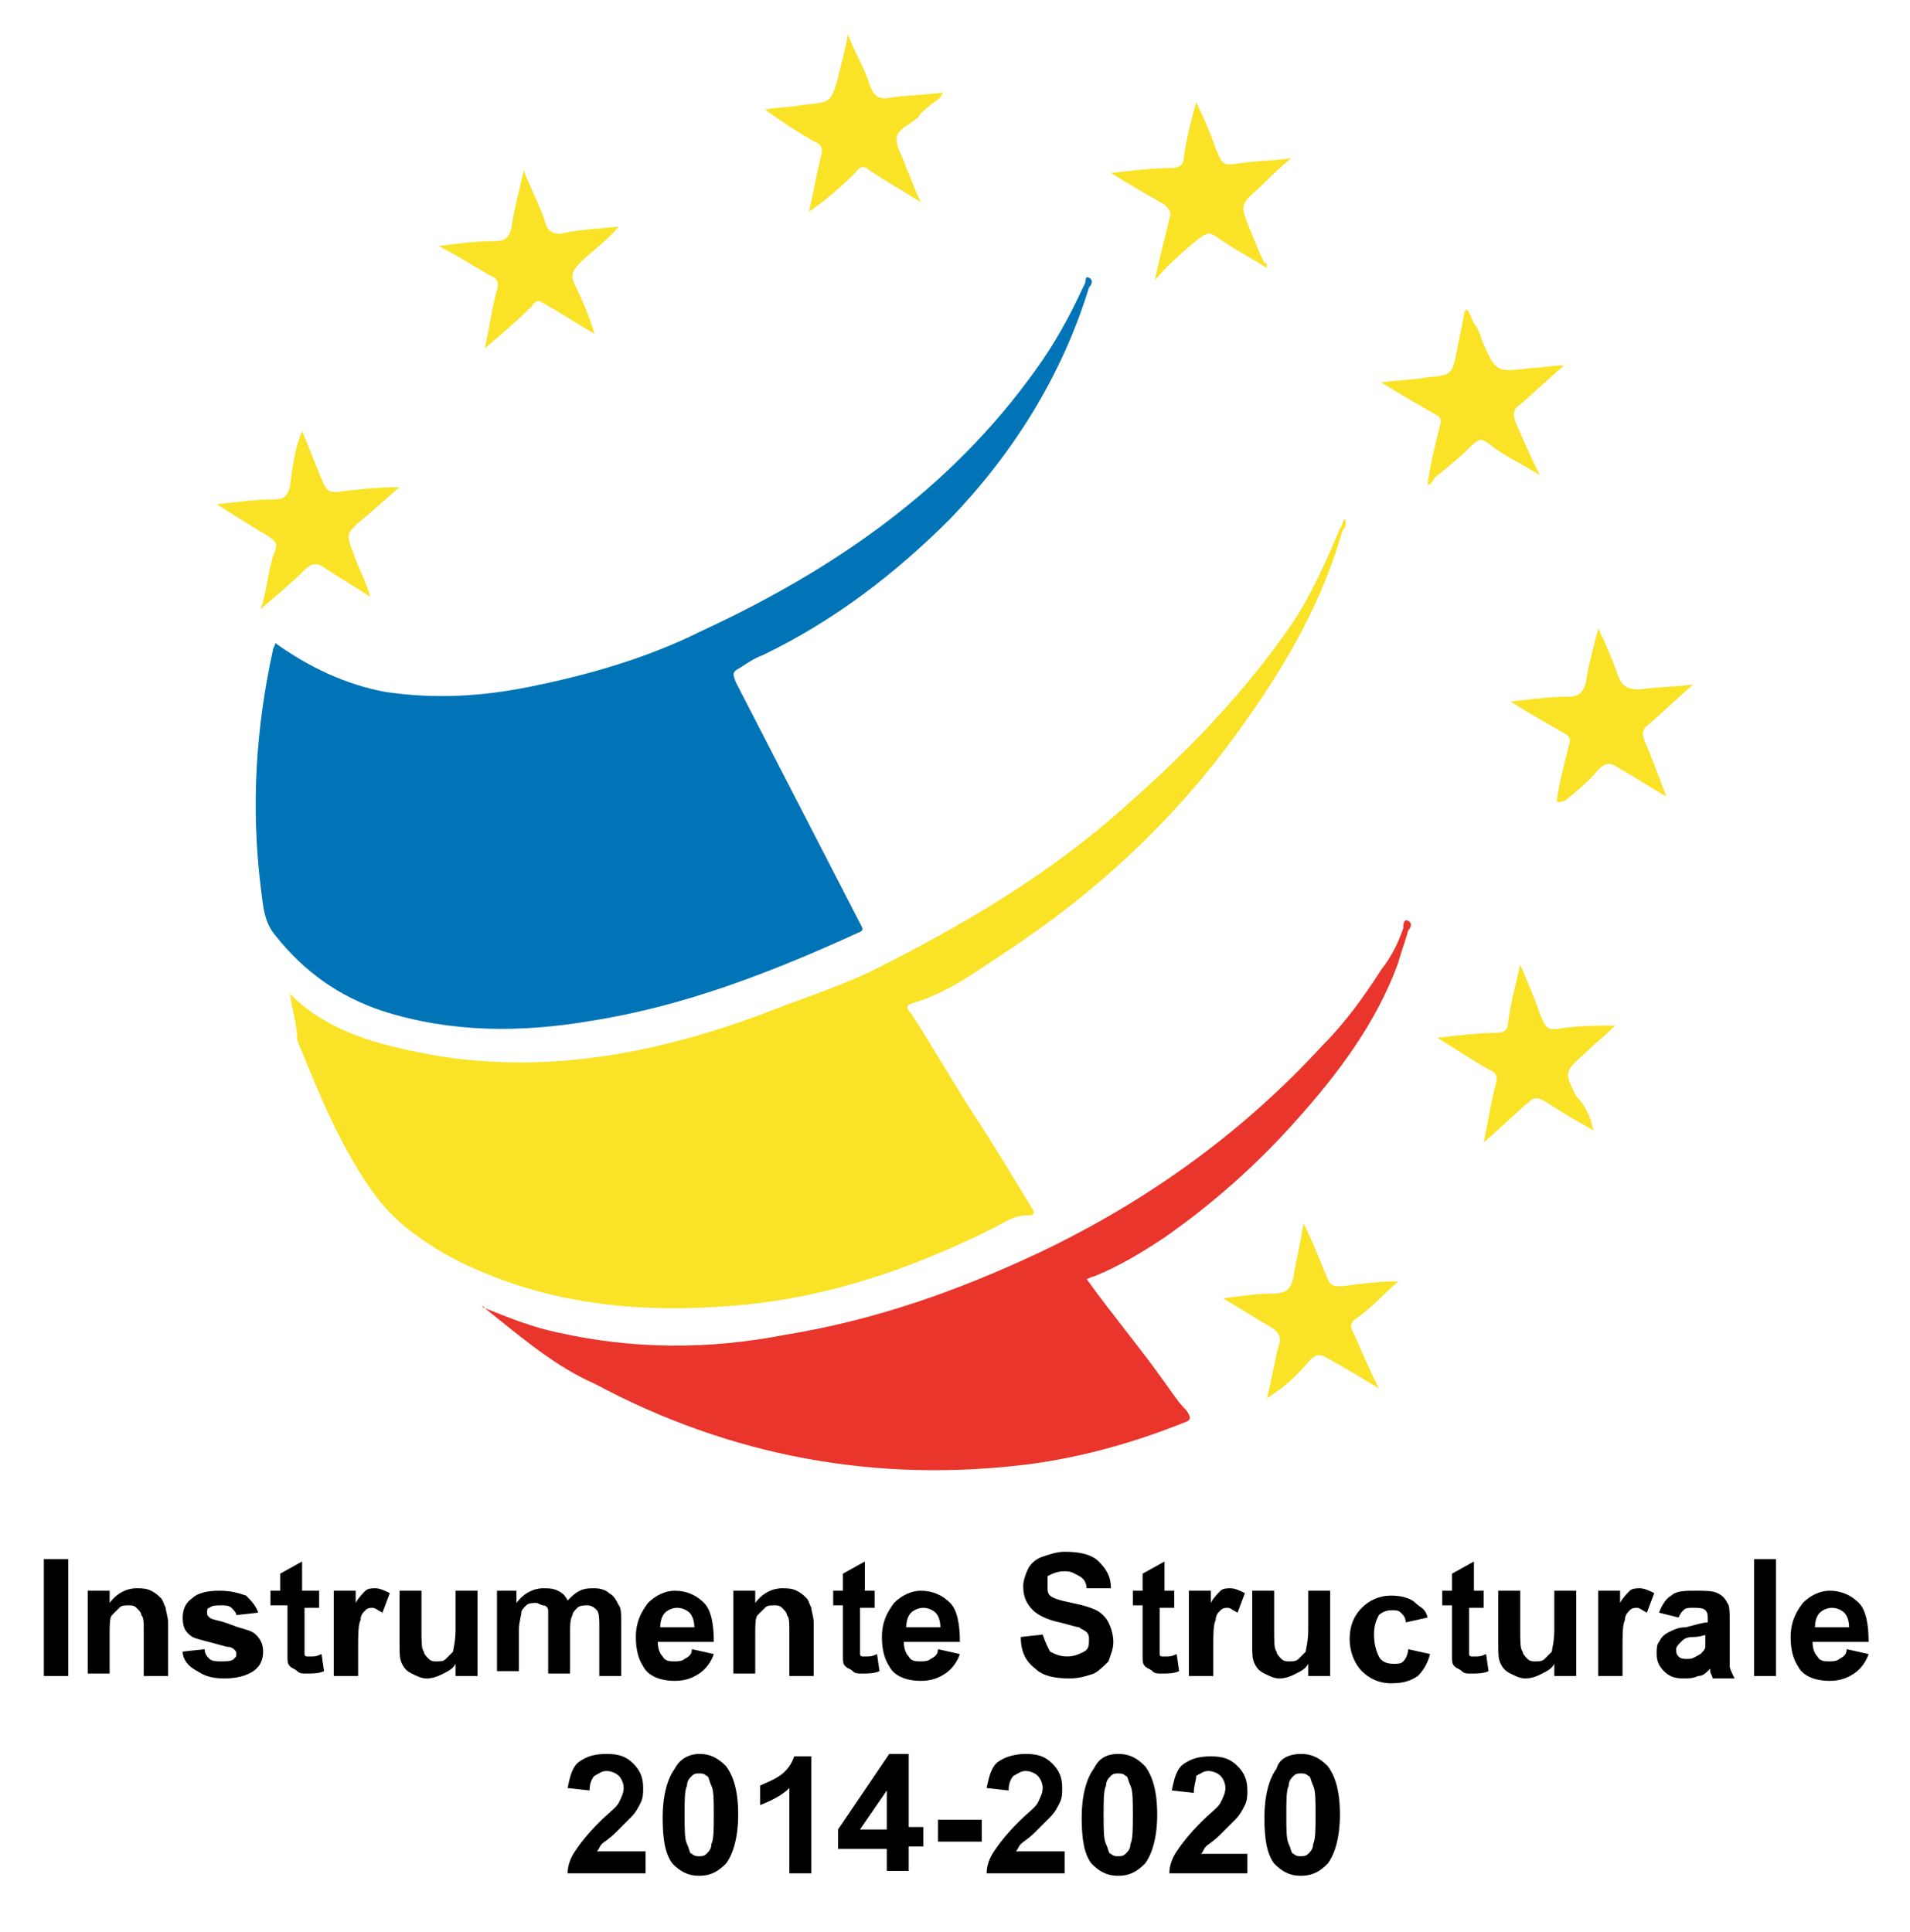 <?xml version="1.0" encoding="utf-8"?>
<!-- Generator: Adobe Illustrator 19.0.0, SVG Export Plug-In . SVG Version: 6.00 Build 0)  -->
<svg version="1.1" id="Layer_1" xmlns="http://www.w3.org/2000/svg" xmlns:xlink="http://www.w3.org/1999/xlink" x="0px" y="0px"
	 viewBox="-10 11.7 78.4 79.3" style="enable-background:new -10 11.7 78.4 79.3;" xml:space="preserve">
<style type="text/css">
	.st0{fill:#0074B6;}
	.st1{fill:#FAE227;}
	.st2{fill:#E9352B;}
	.st3{fill:#F6E52C;}
	.st4{fill:#F6E428;}
</style>
<g>
	<path class="st0" d="M1.3,38.1c1.4,1,2.9,1.7,4.5,2c2,0.3,3.9,0.2,5.9-0.2c2.5-0.5,4.9-1.2,7.1-2.3c5.4-2.5,10.2-5.8,13.7-10.7
		c0.8-1.1,1.4-2.2,2-3.5c0.1-0.1,0-0.4,0.2-0.3c0.2,0.1,0.1,0.3,0,0.4c-1.1,3.6-3.1,6.8-5.7,9.5c-2.3,2.3-4.8,4.2-7.7,5.6
		c-0.3,0.1-0.6,0.3-0.9,0.5c-0.4,0.2-0.3,0.3-0.2,0.6c1.7,3.3,3.4,6.6,5.1,9.9c0.1,0.2,0.2,0.3-0.1,0.4c-3.5,1.6-7.1,3-10.9,3.6
		c-2.9,0.5-5.8,0.5-8.6-0.4c-1.8-0.6-3.2-1.6-4.4-3.1c-0.5-0.6-0.5-1.3-0.6-2c-0.4-3.3-0.2-6.5,0.5-9.7C1.2,38.3,1.3,38.2,1.3,38.1z
		"/>
	<path class="st1" d="M1.9,52.5c1.6,1.6,3.7,2.1,5.8,2.5c4.6,0.8,9,0,13.4-1.6c1.5-0.6,3.1-1.1,4.6-1.8c3.8-1.9,7.4-4,10.6-6.9
		c2.5-2.2,4.7-4.5,6.6-7.2c0.9-1.3,1.5-2.7,2.1-4.1c0.1-0.1,0.1-0.3,0.2-0.4c0.1,0.2,0,0.4-0.1,0.5c-0.8,2.8-2.2,5.3-3.9,7.7
		c-2.7,3.9-6.1,7.1-10.1,9.7c-1.2,0.8-2.3,1.6-3.7,2c-0.3,0.1-0.1,0.3,0,0.4c0.9,1.4,1.7,2.8,2.6,4.2c0.8,1.2,1.5,2.4,2.3,3.7
		c0.2,0.3,0.2,0.4-0.2,0.4c-0.5,0-0.9,0.3-1.3,0.5c-3.4,1.7-6.9,2.9-10.7,3.2c-3.7,0.3-7.3,0-10.8-1.6c-0.9-0.4-1.7-0.9-2.5-1.5
		c-0.5-0.4-0.9-0.8-1.3-1.3c-1.5-2-2.4-4.3-3.3-6.5C2.2,53.8,2,53.2,1.9,52.5L1.9,52.5z"/>
	<path class="st2" d="M9.9,65.4c1,0.4,2,0.8,3,1c3.1,0.7,6.2,0.7,9.3,0.1c3.7-0.6,7.1-1.8,10.5-3.4c4.4-2.1,8.3-4.9,11.6-8.5
		c0.9-0.9,1.7-2,2.4-3.1c0.4-0.5,0.7-1.1,0.9-1.7c0-0.1,0-0.4,0.2-0.3c0.2,0.1,0.1,0.3,0,0.4c-0.1,0.4-0.3,0.9-0.4,1.3
		c-0.9,2.5-2.5,4.6-4.2,6.5c-1.6,1.8-3.4,3.4-5.4,4.8c-0.9,0.6-1.9,1.2-2.9,1.6c-0.1,0-0.2,0.1-0.3,0.1c1,1.4,2.1,2.7,3.1,4.1
		c0.3,0.4,0.6,0.9,1,1.3c0.2,0.3,0.2,0.4-0.1,0.5c-2,0.8-4.1,1.4-6.3,1.7C26,72.6,20,71.5,14.4,68.5C12.8,67.8,11.4,66.6,9.9,65.4
		c0,0-0.1,0-0.1-0.1C9.9,65.4,9.9,65.4,9.9,65.4z"/>
	<path class="st1" d="M23.2,20.4c0.2-0.8,0.3-1.5,0.5-2.3c0.1-0.3,0-0.5-0.3-0.6c-0.7-0.4-1.3-0.8-2-1.3c0.5-0.1,1.1-0.1,1.6-0.2
		c1.1-0.1,1.1-0.1,1.4-1.1c0.1-0.5,0.3-1.1,0.4-1.8c0.3,0.8,0.7,1.4,0.9,2.1c0.2,0.5,0.4,0.6,0.9,0.5c0.7-0.1,1.4-0.1,2.1-0.2
		c-0.1,0.3-0.4,0.4-0.5,0.5c-0.2,0.2-0.4,0.3-0.5,0.5c-0.3,0.3-0.9,0.5-0.9,0.9c0,0.4,0.3,0.8,0.4,1.2c0.2,0.4,0.3,0.8,0.6,1.4
		c-0.8-0.5-1.5-0.9-2.1-1.3c-0.2-0.2-0.4-0.2-0.6,0.1C24.5,19.4,23.9,19.9,23.2,20.4C23.3,20.4,23.2,20.4,23.2,20.4z"/>
	<path class="st1" d="M48.6,31.6c0.1-0.8,0.3-1.6,0.5-2.4c0.1-0.3,0-0.4-0.2-0.5c-0.7-0.4-1.4-0.8-2.2-1.3c0.7-0.1,1.3-0.1,1.8-0.2
		c1.1-0.1,1.1-0.1,1.3-1.1c0.1-0.5,0.2-1,0.3-1.5c0-0.1,0-0.1,0.1-0.2c0.2,0.2,0.2,0.5,0.4,0.7c0.1,0.2,0.2,0.4,0.2,0.5
		c0.6,1.4,0.6,1.4,2.1,1.2c0.4,0,0.8-0.1,1.3-0.1c-0.7,0.6-1.2,1.1-1.8,1.6c-0.3,0.2-0.3,0.4-0.2,0.7c0.3,0.7,0.6,1.4,1,2.2
		c-0.8-0.5-1.5-0.8-2.1-1.3c-0.3-0.2-0.4-0.2-0.7,0.1c-0.5,0.5-1,0.9-1.5,1.3C48.8,31.5,48.7,31.6,48.6,31.6L48.6,31.6z"/>
	<path class="st1" d="M55.4,58.1c-0.7-0.4-1.4-0.8-2-1.2c-0.2-0.1-0.4-0.2-0.6,0c-0.6,0.5-1.2,1.1-1.9,1.7c0.2-0.9,0.3-1.7,0.5-2.4
		c0.1-0.3,0-0.5-0.3-0.6c-0.7-0.4-1.3-0.8-2.1-1.3c0.9-0.1,1.7-0.2,2.4-0.2c0.3,0,0.5-0.1,0.5-0.4c0.1-0.8,0.3-1.5,0.5-2.4
		c0.3,0.7,0.6,1.4,0.8,2c0.3,0.7,0.3,0.7,1,0.6c0.7-0.1,1.4-0.1,2.1-0.1c-0.4,0.4-0.8,0.7-1.2,1.1c-0.9,0.8-0.9,0.8-0.4,1.8
		C55.1,57.1,55.3,57.6,55.4,58.1L55.4,58.1z"/>
	<path class="st1" d="M42,22.7c-0.8-0.5-1.4-0.8-2.1-1.3c-0.3-0.2-0.4-0.1-0.7,0.1c-0.6,0.5-1.2,1-1.8,1.7c0.2-0.9,0.4-1.7,0.6-2.5
		c0.1-0.3,0-0.4-0.2-0.6c-0.7-0.4-1.4-0.8-2.2-1.3c0.9-0.1,1.7-0.2,2.4-0.2c0.4,0,0.6-0.1,0.6-0.5c0.1-0.7,0.3-1.5,0.5-2.2
		c0.3,0.6,0.6,1.3,0.8,1.9c0.3,0.7,0.3,0.7,1,0.6c0.7-0.1,1.3-0.1,2.1-0.2c-0.5,0.4-0.9,0.8-1.3,1.2c-0.8,0.7-0.8,0.7-0.4,1.7
		c0.2,0.5,0.4,1,0.6,1.4C42,22.5,42,22.5,42,22.7z"/>
	<path class="st1" d="M2.4,29.4c0.3,0.7,0.6,1.5,0.9,2.2c0.1,0.2,0.2,0.3,0.5,0.3c0.8-0.1,1.6-0.2,2.6-0.2c-0.6,0.5-1,0.9-1.5,1.3
		c-0.7,0.6-0.7,0.6-0.4,1.4C4.7,35,5,35.5,5.2,36.2c-0.6-0.4-1.3-0.8-1.9-1.2c-0.3-0.2-0.5-0.2-0.8,0.1c-0.5,0.5-1.1,1-1.8,1.6
		C1,35.8,1,35,1.3,34.3c0.1-0.3,0-0.4-0.3-0.6c-0.7-0.4-1.3-0.8-2.1-1.3c0.9-0.1,1.6-0.2,2.4-0.2c0.4,0,0.5-0.2,0.6-0.5
		C2,30.9,2.1,30.1,2.4,29.4C2.3,29.4,2.4,29.4,2.4,29.4z"/>
	<path class="st1" d="M15.4,21c-0.5,0.6-1.1,1-1.6,1.5c-0.3,0.3-0.4,0.5-0.2,0.9c0.3,0.6,0.6,1.3,0.8,2c-0.7-0.4-1.3-0.8-2-1.2
		C12.1,24,12,24,11.8,24.3c-0.6,0.6-1.2,1.1-1.9,1.7c0.2-0.9,0.3-1.7,0.5-2.4c0.1-0.3,0-0.5-0.3-0.6c-0.7-0.4-1.3-0.8-2.1-1.2
		c0.8-0.1,1.5-0.2,2.3-0.2c0.4,0,0.6-0.1,0.7-0.6c0.1-0.7,0.3-1.4,0.5-2.3c0.3,0.8,0.7,1.5,0.9,2.2c0.1,0.3,0.3,0.4,0.6,0.4
		C13.8,21.1,14.6,21.1,15.4,21L15.4,21z"/>
	<path class="st1" d="M53.9,44.6c0.1-0.8,0.3-1.5,0.5-2.3c0.1-0.3,0-0.4-0.2-0.5c-0.7-0.4-1.4-0.8-2.2-1.3c0.9-0.1,1.6-0.2,2.4-0.2
		c0.4,0,0.6-0.2,0.7-0.6c0.1-0.7,0.3-1.4,0.5-2.2c0.3,0.6,0.6,1.3,0.8,1.9c0.2,0.5,0.4,0.6,0.9,0.6c0.7-0.1,1.4-0.1,2.2-0.2
		c-0.7,0.6-1.3,1.2-1.9,1.7c-0.2,0.2-0.2,0.3-0.1,0.6c0.3,0.7,0.6,1.5,0.9,2.3c-0.7-0.4-1.3-0.8-2-1.2c-0.3-0.2-0.5-0.2-0.8,0.1
		c-0.4,0.5-0.9,0.9-1.4,1.3C54.2,44.5,54.1,44.7,53.9,44.6L53.9,44.6z"/>
	<path class="st1" d="M42,69.1c0.2-0.7,0.3-1.5,0.5-2.2c0.1-0.3,0-0.5-0.3-0.7c-0.7-0.4-1.3-0.8-2-1.2c0.7-0.1,1.4-0.2,2.1-0.2
		c0.5,0,0.7-0.2,0.8-0.7c0.1-0.7,0.3-1.4,0.4-2.2c0.4,0.8,0.7,1.6,1,2.3c0.1,0.3,0.3,0.3,0.6,0.3c0.7-0.1,1.5-0.2,2.3-0.2
		c-0.6,0.5-1.1,1.1-1.7,1.5c-0.3,0.2-0.3,0.4-0.1,0.7c0.3,0.7,0.6,1.4,1,2.2c-0.8-0.5-1.5-0.9-2.2-1.3c-0.2-0.1-0.4-0.1-0.6,0.1
		C43.3,68.1,42.8,68.6,42,69.1C42.2,69.1,42.2,69.1,42,69.1z"/>
	<path class="st3" d="M55.4,58.1L55.4,58.1L55.4,58.1L55.4,58.1z"/>
	<path class="st3" d="M48.6,31.6L48.6,31.6L48.6,31.6L48.6,31.6z"/>
	<path class="st4" d="M1.9,52.5C1.8,52.5,1.8,52.5,1.9,52.5C1.8,52.5,1.9,52.5,1.9,52.5L1.9,52.5z"/>
	<path class="st3" d="M53.8,44.6C53.8,44.6,53.8,44.7,53.8,44.6C53.8,44.7,53.8,44.7,53.8,44.6L53.8,44.6
		C53.9,44.6,53.8,44.6,53.8,44.6z"/>
	<path class="st3" d="M15.4,21L15.4,21L15.4,21z"/>
</g>
<g>
	<path d="M-8.2,80.5v-4.8h1v4.8H-8.2z"/>
	<path d="M-3.2,80.5h-0.9v-1.8c0-0.4,0-0.6-0.1-0.7c0-0.1-0.1-0.2-0.2-0.3c-0.1-0.1-0.2-0.1-0.3-0.1c-0.2,0-0.3,0-0.4,0.1
		c-0.1,0.1-0.2,0.2-0.3,0.3s-0.1,0.4-0.1,0.8v1.6h-0.9V77h0.9v0.5c0.3-0.4,0.7-0.6,1.1-0.6c0.2,0,0.4,0,0.6,0.1s0.3,0.2,0.4,0.3
		c0.1,0.1,0.1,0.2,0.2,0.4c0,0.1,0.1,0.4,0.1,0.6V80.5z"/>
	<path d="M-2.5,79.5l0.9-0.1c0,0.2,0.1,0.3,0.2,0.4s0.3,0.1,0.5,0.1c0.2,0,0.4,0,0.5-0.1c0.1-0.1,0.1-0.1,0.1-0.2
		c0-0.1,0-0.1-0.1-0.2c0,0-0.1-0.1-0.3-0.1c-0.7-0.2-1.2-0.3-1.4-0.4c-0.3-0.2-0.4-0.4-0.4-0.8c0-0.3,0.1-0.6,0.4-0.8
		c0.2-0.2,0.6-0.3,1.1-0.3c0.5,0,0.8,0.1,1.1,0.2c0.2,0.2,0.4,0.4,0.5,0.7L-0.3,78c0-0.1-0.1-0.2-0.2-0.3s-0.3-0.1-0.4-0.1
		c-0.2,0-0.4,0-0.5,0.1c-0.1,0-0.1,0.1-0.1,0.2c0,0.1,0,0.1,0.1,0.2c0.1,0.1,0.4,0.1,0.9,0.3s0.8,0.2,1,0.4c0.2,0.2,0.3,0.4,0.3,0.7
		c0,0.3-0.1,0.6-0.4,0.8s-0.7,0.3-1.2,0.3c-0.5,0-0.8-0.1-1.1-0.3C-2.3,80.1-2.5,79.8-2.5,79.5z"/>
	<path d="M3.1,77v0.7H2.5v1.4c0,0.3,0,0.5,0,0.5c0,0,0,0.1,0.1,0.1c0,0,0.1,0,0.2,0c0.1,0,0.2,0,0.4-0.1l0.1,0.7
		c-0.2,0.1-0.5,0.1-0.7,0.1c-0.2,0-0.3,0-0.4-0.1s-0.2-0.1-0.3-0.2c-0.1-0.1-0.1-0.2-0.1-0.4c0-0.1,0-0.3,0-0.6v-1.5H1.1V77h0.4
		v-0.7l0.9-0.5V77H3.1z"/>
	<path d="M4.6,80.5H3.7V77h0.9v0.5c0.1-0.2,0.3-0.4,0.4-0.5c0.1-0.1,0.3-0.1,0.4-0.1c0.2,0,0.4,0.1,0.6,0.2l-0.3,0.8
		c-0.2-0.1-0.3-0.2-0.4-0.2c-0.1,0-0.2,0-0.3,0.1c-0.1,0.1-0.2,0.2-0.2,0.4c-0.1,0.2-0.1,0.6-0.1,1.2V80.5z"/>
	<path d="M8.7,80.5V80c-0.1,0.2-0.3,0.3-0.5,0.4s-0.4,0.2-0.7,0.2c-0.2,0-0.4-0.1-0.6-0.2c-0.2-0.1-0.3-0.2-0.4-0.4
		c-0.1-0.2-0.1-0.4-0.1-0.8V77h0.9v1.6c0,0.5,0,0.8,0.1,0.9c0,0.1,0.1,0.2,0.2,0.3s0.2,0.1,0.3,0.1c0.2,0,0.3,0,0.4-0.1
		c0.1-0.1,0.2-0.2,0.3-0.3c0-0.1,0.1-0.4,0.1-0.9V77h0.9v3.5H8.7z"/>
	<path d="M10.4,77h0.8v0.5c0.3-0.4,0.7-0.6,1.1-0.6c0.2,0,0.4,0,0.6,0.1c0.2,0.1,0.3,0.2,0.4,0.4c0.2-0.2,0.3-0.3,0.5-0.4
		c0.2-0.1,0.4-0.1,0.6-0.1c0.3,0,0.5,0.1,0.6,0.2c0.2,0.1,0.3,0.3,0.4,0.5c0.1,0.1,0.1,0.4,0.1,0.7v2.2h-0.9v-2c0-0.3,0-0.6-0.1-0.7
		c-0.1-0.1-0.2-0.2-0.4-0.2c-0.1,0-0.3,0-0.4,0.1c-0.1,0.1-0.2,0.2-0.2,0.3c-0.1,0.2-0.1,0.4-0.1,0.7v1.7h-0.9v-1.9
		c0-0.3,0-0.6,0-0.7c0-0.1-0.1-0.2-0.2-0.2c-0.1,0-0.2-0.1-0.3-0.1c-0.1,0-0.3,0-0.4,0.1c-0.1,0.1-0.2,0.2-0.2,0.3
		c0,0.1-0.1,0.4-0.1,0.7v1.7h-0.9V77z"/>
	<path d="M18.4,79.4l0.9,0.2c-0.1,0.3-0.3,0.6-0.6,0.8c-0.3,0.2-0.6,0.3-1,0.3c-0.6,0-1.1-0.2-1.3-0.6c-0.2-0.3-0.3-0.7-0.3-1.2
		c0-0.6,0.2-1,0.5-1.4c0.3-0.3,0.7-0.5,1.1-0.5c0.5,0,0.9,0.2,1.2,0.5c0.3,0.3,0.4,0.9,0.4,1.6h-2.3c0,0.3,0.1,0.5,0.2,0.6
		c0.1,0.2,0.3,0.2,0.5,0.2c0.1,0,0.3,0,0.4-0.1C18.3,79.7,18.4,79.6,18.4,79.4z M18.5,78.5c0-0.3-0.1-0.5-0.2-0.6s-0.3-0.2-0.5-0.2
		c-0.2,0-0.4,0.1-0.5,0.2s-0.2,0.3-0.2,0.6H18.5z"/>
	<path d="M23.3,80.5h-0.9v-1.8c0-0.4,0-0.6-0.1-0.7c0-0.1-0.1-0.2-0.2-0.3c-0.1-0.1-0.2-0.1-0.3-0.1c-0.2,0-0.3,0-0.4,0.1
		c-0.1,0.1-0.2,0.2-0.3,0.3s-0.1,0.4-0.1,0.8v1.6h-0.9V77H21v0.5c0.3-0.4,0.7-0.6,1.1-0.6c0.2,0,0.4,0,0.6,0.1s0.3,0.2,0.4,0.3
		c0.1,0.1,0.1,0.2,0.2,0.4c0,0.1,0.1,0.4,0.1,0.6V80.5z"/>
	<path d="M25.9,77v0.7h-0.6v1.4c0,0.3,0,0.5,0,0.5c0,0,0,0.1,0.1,0.1c0,0,0.1,0,0.2,0c0.1,0,0.2,0,0.4-0.1l0.1,0.7
		c-0.2,0.1-0.5,0.1-0.7,0.1c-0.2,0-0.3,0-0.4-0.1s-0.2-0.1-0.3-0.2c-0.1-0.1-0.1-0.2-0.1-0.4c0-0.1,0-0.3,0-0.6v-1.5h-0.4V77h0.4
		v-0.7l0.9-0.5V77H25.9z"/>
	<path d="M28.5,79.4l0.9,0.2c-0.1,0.3-0.3,0.6-0.6,0.8c-0.3,0.2-0.6,0.3-1,0.3c-0.6,0-1.1-0.2-1.3-0.6c-0.2-0.3-0.3-0.7-0.3-1.2
		c0-0.6,0.2-1,0.5-1.4c0.3-0.3,0.7-0.5,1.1-0.5c0.5,0,0.9,0.2,1.2,0.5c0.3,0.3,0.4,0.9,0.4,1.6h-2.3c0,0.3,0.1,0.5,0.2,0.6
		c0.1,0.2,0.3,0.2,0.5,0.2c0.1,0,0.3,0,0.4-0.1C28.4,79.7,28.5,79.6,28.5,79.4z M28.6,78.5c0-0.3-0.1-0.5-0.2-0.6s-0.3-0.2-0.5-0.2
		c-0.2,0-0.4,0.1-0.5,0.2s-0.2,0.3-0.2,0.6H28.6z"/>
	<path d="M31.9,78.9l0.9-0.1c0.1,0.3,0.2,0.5,0.3,0.7c0.2,0.1,0.4,0.2,0.7,0.2c0.3,0,0.5-0.1,0.7-0.2c0.2-0.1,0.2-0.3,0.2-0.5
		c0-0.1,0-0.2-0.1-0.3c-0.1-0.1-0.2-0.1-0.3-0.2c-0.1,0-0.4-0.1-0.8-0.2c-0.5-0.1-0.9-0.3-1.1-0.5c-0.3-0.3-0.4-0.6-0.4-1
		c0-0.2,0.1-0.5,0.2-0.7c0.1-0.2,0.3-0.4,0.6-0.5c0.3-0.1,0.6-0.2,0.9-0.2c0.6,0,1.1,0.1,1.4,0.4c0.3,0.3,0.5,0.6,0.5,1.1l-1,0
		c0-0.2-0.1-0.4-0.3-0.5s-0.3-0.2-0.6-0.2c-0.3,0-0.5,0.1-0.7,0.2C33,76.7,33,76.8,33,76.9c0,0.1,0,0.2,0.1,0.3
		c0.1,0.1,0.4,0.2,0.9,0.3c0.5,0.1,0.8,0.2,1,0.3s0.4,0.3,0.5,0.5c0.1,0.2,0.2,0.5,0.2,0.8c0,0.3-0.1,0.5-0.2,0.8
		c-0.2,0.2-0.4,0.4-0.6,0.5c-0.3,0.1-0.6,0.2-1,0.2c-0.6,0-1.1-0.1-1.4-0.4C32.1,79.9,31.9,79.5,31.9,78.9z"/>
	<path d="M38.2,77v0.7h-0.6v1.4c0,0.3,0,0.5,0,0.5c0,0,0,0.1,0.1,0.1c0,0,0.1,0,0.2,0c0.1,0,0.2,0,0.4-0.1l0.1,0.7
		c-0.2,0.1-0.5,0.1-0.7,0.1c-0.2,0-0.3,0-0.4-0.1c-0.1-0.1-0.2-0.1-0.3-0.2c-0.1-0.1-0.1-0.2-0.1-0.4c0-0.1,0-0.3,0-0.6v-1.5h-0.4
		V77h0.4v-0.7l0.9-0.5V77H38.2z"/>
	<path d="M39.7,80.5h-0.9V77h0.9v0.5c0.1-0.2,0.3-0.4,0.4-0.5s0.3-0.1,0.4-0.1c0.2,0,0.4,0.1,0.6,0.2l-0.3,0.8
		c-0.2-0.1-0.3-0.2-0.4-0.2c-0.1,0-0.2,0-0.3,0.1s-0.2,0.2-0.2,0.4c-0.1,0.2-0.1,0.6-0.1,1.2V80.5z"/>
	<path d="M43.7,80.5V80c-0.1,0.2-0.3,0.3-0.5,0.4c-0.2,0.1-0.4,0.2-0.7,0.2c-0.2,0-0.4-0.1-0.6-0.2s-0.3-0.2-0.4-0.4
		c-0.1-0.2-0.1-0.4-0.1-0.8V77h0.9v1.6c0,0.5,0,0.8,0.1,0.9c0,0.1,0.1,0.2,0.2,0.3c0.1,0.1,0.2,0.1,0.3,0.1c0.2,0,0.3,0,0.4-0.1
		c0.1-0.1,0.2-0.2,0.3-0.3c0-0.1,0.1-0.4,0.1-0.9V77h0.9v3.5H43.7z"/>
	<path d="M48.6,78.1l-0.9,0.2c0-0.2-0.1-0.3-0.2-0.4s-0.2-0.1-0.4-0.1c-0.2,0-0.4,0.1-0.5,0.2c-0.1,0.2-0.2,0.4-0.2,0.8
		c0,0.4,0.1,0.7,0.2,0.9c0.1,0.2,0.3,0.3,0.6,0.3c0.2,0,0.3,0,0.4-0.1s0.2-0.3,0.2-0.5l0.9,0.2c-0.1,0.4-0.3,0.7-0.5,0.9
		c-0.3,0.2-0.6,0.3-1.1,0.3c-0.5,0-0.9-0.2-1.2-0.5s-0.5-0.8-0.5-1.3c0-0.6,0.2-1,0.5-1.3s0.7-0.5,1.2-0.5c0.4,0,0.8,0.1,1,0.3
		S48.5,77.7,48.6,78.1z"/>
	<path d="M50.9,77v0.7h-0.6v1.4c0,0.3,0,0.5,0,0.5c0,0,0,0.1,0.1,0.1c0,0,0.1,0,0.2,0c0.1,0,0.2,0,0.4-0.1l0.1,0.7
		c-0.2,0.1-0.5,0.1-0.7,0.1c-0.2,0-0.3,0-0.4-0.1c-0.1-0.1-0.2-0.1-0.3-0.2c-0.1-0.1-0.1-0.2-0.1-0.4c0-0.1,0-0.3,0-0.6v-1.5h-0.4
		V77h0.4v-0.7l0.9-0.5V77H50.9z"/>
	<path d="M53.8,80.5V80c-0.1,0.2-0.3,0.3-0.5,0.4c-0.2,0.1-0.4,0.2-0.7,0.2c-0.2,0-0.4-0.1-0.6-0.2s-0.3-0.2-0.4-0.4
		c-0.1-0.2-0.1-0.4-0.1-0.8V77h0.9v1.6c0,0.5,0,0.8,0.1,0.9c0,0.1,0.1,0.2,0.2,0.3c0.1,0.1,0.2,0.1,0.3,0.1c0.2,0,0.3,0,0.4-0.1
		c0.1-0.1,0.2-0.2,0.3-0.3c0-0.1,0.1-0.4,0.1-0.9V77h0.9v3.5H53.8z"/>
	<path d="M56.5,80.5h-0.9V77h0.9v0.5c0.1-0.2,0.3-0.4,0.4-0.5s0.3-0.1,0.4-0.1c0.2,0,0.4,0.1,0.6,0.2l-0.3,0.8
		c-0.2-0.1-0.3-0.2-0.4-0.2c-0.1,0-0.2,0-0.3,0.1s-0.2,0.2-0.2,0.4c-0.1,0.2-0.1,0.6-0.1,1.2V80.5z"/>
	<path d="M58.9,78.1l-0.8-0.2c0.1-0.3,0.3-0.6,0.5-0.7c0.2-0.2,0.6-0.2,1-0.2c0.4,0,0.7,0,0.9,0.1c0.2,0.1,0.3,0.2,0.4,0.4
		c0.1,0.1,0.1,0.4,0.1,0.8l0,1.1c0,0.3,0,0.5,0,0.7c0,0.1,0.1,0.3,0.2,0.5h-0.9c0-0.1-0.1-0.2-0.1-0.3c0-0.1,0-0.1,0-0.1
		c-0.2,0.2-0.3,0.3-0.5,0.3c-0.2,0.1-0.4,0.1-0.6,0.1c-0.4,0-0.6-0.1-0.8-0.3c-0.2-0.2-0.3-0.4-0.3-0.7c0-0.2,0-0.4,0.1-0.5
		c0.1-0.2,0.2-0.3,0.4-0.4s0.4-0.2,0.7-0.2c0.4-0.1,0.7-0.2,0.9-0.2v-0.1c0-0.2,0-0.3-0.1-0.4c-0.1-0.1-0.3-0.1-0.5-0.1
		c-0.2,0-0.3,0-0.4,0.1S59,77.9,58.9,78.1z M60.1,78.8c-0.1,0-0.3,0.1-0.6,0.1s-0.4,0.1-0.5,0.2c-0.1,0.1-0.2,0.2-0.2,0.3
		c0,0.1,0,0.2,0.1,0.3c0.1,0.1,0.2,0.1,0.4,0.1c0.2,0,0.3-0.1,0.5-0.2c0.1-0.1,0.2-0.2,0.2-0.3c0-0.1,0-0.2,0-0.4V78.8z"/>
	<path d="M62,80.5v-4.8h0.9v4.8H62z"/>
	<path d="M65.8,79.4l0.9,0.2c-0.1,0.3-0.3,0.6-0.6,0.8c-0.3,0.2-0.6,0.3-1,0.3c-0.6,0-1.1-0.2-1.3-0.6c-0.2-0.3-0.3-0.7-0.3-1.2
		c0-0.6,0.2-1,0.5-1.4c0.3-0.3,0.7-0.5,1.1-0.5c0.5,0,0.9,0.2,1.2,0.5c0.3,0.3,0.4,0.9,0.4,1.6h-2.3c0,0.3,0.1,0.5,0.2,0.6
		c0.1,0.2,0.3,0.2,0.5,0.2c0.1,0,0.3,0,0.4-0.1C65.7,79.7,65.8,79.6,65.8,79.4z M65.9,78.5c0-0.3-0.1-0.5-0.2-0.6
		c-0.1-0.1-0.3-0.2-0.5-0.2c-0.2,0-0.4,0.1-0.5,0.2s-0.2,0.3-0.2,0.6H65.9z"/>
	<path d="M16.5,87.7v0.9h-3.2c0-0.3,0.1-0.6,0.3-0.9c0.2-0.3,0.5-0.7,1-1.2c0.4-0.4,0.7-0.6,0.8-0.8c0.1-0.2,0.2-0.4,0.2-0.6
		c0-0.2-0.1-0.4-0.2-0.5s-0.3-0.2-0.5-0.2c-0.2,0-0.3,0.1-0.5,0.2c-0.1,0.1-0.2,0.3-0.2,0.6l-0.9-0.1c0.1-0.5,0.2-0.9,0.5-1.1
		s0.6-0.3,1.1-0.3c0.5,0,0.8,0.1,1.1,0.4s0.4,0.6,0.4,1c0,0.2,0,0.4-0.1,0.6c-0.1,0.2-0.2,0.4-0.4,0.6c-0.1,0.1-0.3,0.3-0.6,0.6
		c-0.3,0.3-0.5,0.4-0.6,0.5c-0.1,0.1-0.1,0.2-0.2,0.3H16.5z"/>
	<path d="M18.7,83.7c0.5,0,0.8,0.2,1.1,0.5c0.3,0.4,0.5,1,0.5,2c0,0.9-0.2,1.6-0.5,2c-0.3,0.3-0.6,0.5-1.1,0.5
		c-0.5,0-0.8-0.2-1.1-0.5c-0.3-0.4-0.4-1-0.4-1.9c0-0.9,0.2-1.6,0.5-2C17.9,83.9,18.3,83.7,18.7,83.7z M18.7,84.5
		c-0.1,0-0.2,0-0.3,0.1c-0.1,0.1-0.2,0.2-0.2,0.4c-0.1,0.2-0.1,0.6-0.1,1.2c0,0.6,0,1,0.1,1.2c0.1,0.2,0.1,0.4,0.2,0.4
		c0.1,0.1,0.2,0.1,0.3,0.1c0.1,0,0.2,0,0.3-0.1c0.1-0.1,0.2-0.2,0.2-0.4c0.1-0.2,0.1-0.6,0.1-1.2c0-0.6,0-1-0.1-1.2
		c-0.1-0.2-0.1-0.4-0.2-0.4C18.9,84.5,18.8,84.5,18.7,84.5z"/>
	<path d="M23.3,88.6h-0.9v-3.5c-0.3,0.3-0.7,0.5-1.2,0.7V85c0.2-0.1,0.5-0.2,0.8-0.4c0.3-0.2,0.5-0.5,0.6-0.8h0.7V88.6z"/>
	<path d="M26.4,88.6v-1h-2v-0.8l2.1-3.1h0.8v3h0.6v0.8h-0.6v1H26.4z M26.4,86.8v-1.6l-1.1,1.6H26.4z"/>
	<path d="M28.5,87.3v-0.9h1.8v0.9H28.5z"/>
	<path d="M33.7,87.7v0.9h-3.2c0-0.3,0.1-0.6,0.3-0.9c0.2-0.3,0.5-0.7,1-1.2c0.4-0.4,0.7-0.6,0.8-0.8c0.1-0.2,0.2-0.4,0.2-0.6
		c0-0.2-0.1-0.4-0.2-0.5c-0.1-0.1-0.3-0.2-0.5-0.2s-0.3,0.1-0.5,0.2c-0.1,0.1-0.2,0.3-0.2,0.6l-0.9-0.1c0.1-0.5,0.2-0.9,0.5-1.1
		c0.3-0.2,0.7-0.3,1.1-0.3c0.5,0,0.8,0.1,1.1,0.4c0.3,0.3,0.4,0.6,0.4,1c0,0.2,0,0.4-0.1,0.6c-0.1,0.2-0.2,0.4-0.4,0.6
		c-0.1,0.1-0.3,0.3-0.6,0.6c-0.3,0.3-0.5,0.4-0.6,0.5c-0.1,0.1-0.1,0.2-0.2,0.3H33.7z"/>
	<path d="M35.9,83.7c0.5,0,0.8,0.2,1.1,0.5c0.3,0.4,0.5,1,0.5,2c0,0.9-0.2,1.6-0.5,2c-0.3,0.3-0.6,0.5-1.1,0.5
		c-0.5,0-0.8-0.2-1.1-0.5c-0.3-0.4-0.4-1-0.4-1.9c0-0.9,0.2-1.6,0.5-2C35.1,83.9,35.4,83.7,35.9,83.7z M35.9,84.5
		c-0.1,0-0.2,0-0.3,0.1c-0.1,0.1-0.2,0.2-0.2,0.4c-0.1,0.2-0.1,0.6-0.1,1.2c0,0.6,0,1,0.1,1.2s0.1,0.4,0.2,0.4
		c0.1,0.1,0.2,0.1,0.3,0.1s0.2,0,0.3-0.1c0.1-0.1,0.2-0.2,0.2-0.4c0.1-0.2,0.1-0.6,0.1-1.2c0-0.6,0-1-0.1-1.2
		c-0.1-0.2-0.1-0.4-0.2-0.4C36.1,84.5,36,84.5,35.9,84.5z"/>
	<path d="M41.2,87.7v0.9H38c0-0.3,0.1-0.6,0.3-0.9c0.2-0.3,0.5-0.7,1-1.2c0.4-0.4,0.7-0.6,0.8-0.8c0.1-0.2,0.2-0.4,0.2-0.6
		c0-0.2-0.1-0.4-0.2-0.5s-0.3-0.2-0.5-0.2c-0.2,0-0.3,0.1-0.5,0.2C39.1,84.8,39,85,39,85.3l-0.9-0.1c0.1-0.5,0.2-0.9,0.5-1.1
		c0.3-0.2,0.6-0.3,1.1-0.3c0.5,0,0.8,0.1,1.1,0.4c0.3,0.3,0.4,0.6,0.4,1c0,0.2,0,0.4-0.1,0.6c-0.1,0.2-0.2,0.4-0.4,0.6
		c-0.1,0.1-0.3,0.3-0.6,0.6c-0.3,0.3-0.5,0.4-0.6,0.5c-0.1,0.1-0.1,0.2-0.2,0.3H41.2z"/>
	<path d="M43.4,83.7c0.5,0,0.8,0.2,1.1,0.5c0.3,0.4,0.5,1,0.5,2c0,0.9-0.2,1.6-0.5,2c-0.3,0.3-0.6,0.5-1.1,0.5
		c-0.5,0-0.8-0.2-1.1-0.5c-0.3-0.4-0.4-1-0.4-1.9c0-0.9,0.2-1.6,0.5-2C42.5,83.9,42.9,83.7,43.4,83.7z M43.4,84.5
		c-0.1,0-0.2,0-0.3,0.1c-0.1,0.1-0.2,0.2-0.2,0.4c-0.1,0.2-0.1,0.6-0.1,1.2c0,0.6,0,1,0.1,1.2s0.1,0.4,0.2,0.4
		c0.1,0.1,0.2,0.1,0.3,0.1s0.2,0,0.3-0.1c0.1-0.1,0.2-0.2,0.2-0.4c0.1-0.2,0.1-0.6,0.1-1.2c0-0.6,0-1-0.1-1.2
		c-0.1-0.2-0.1-0.4-0.2-0.4C43.6,84.5,43.5,84.5,43.4,84.5z"/>
</g>
</svg>
